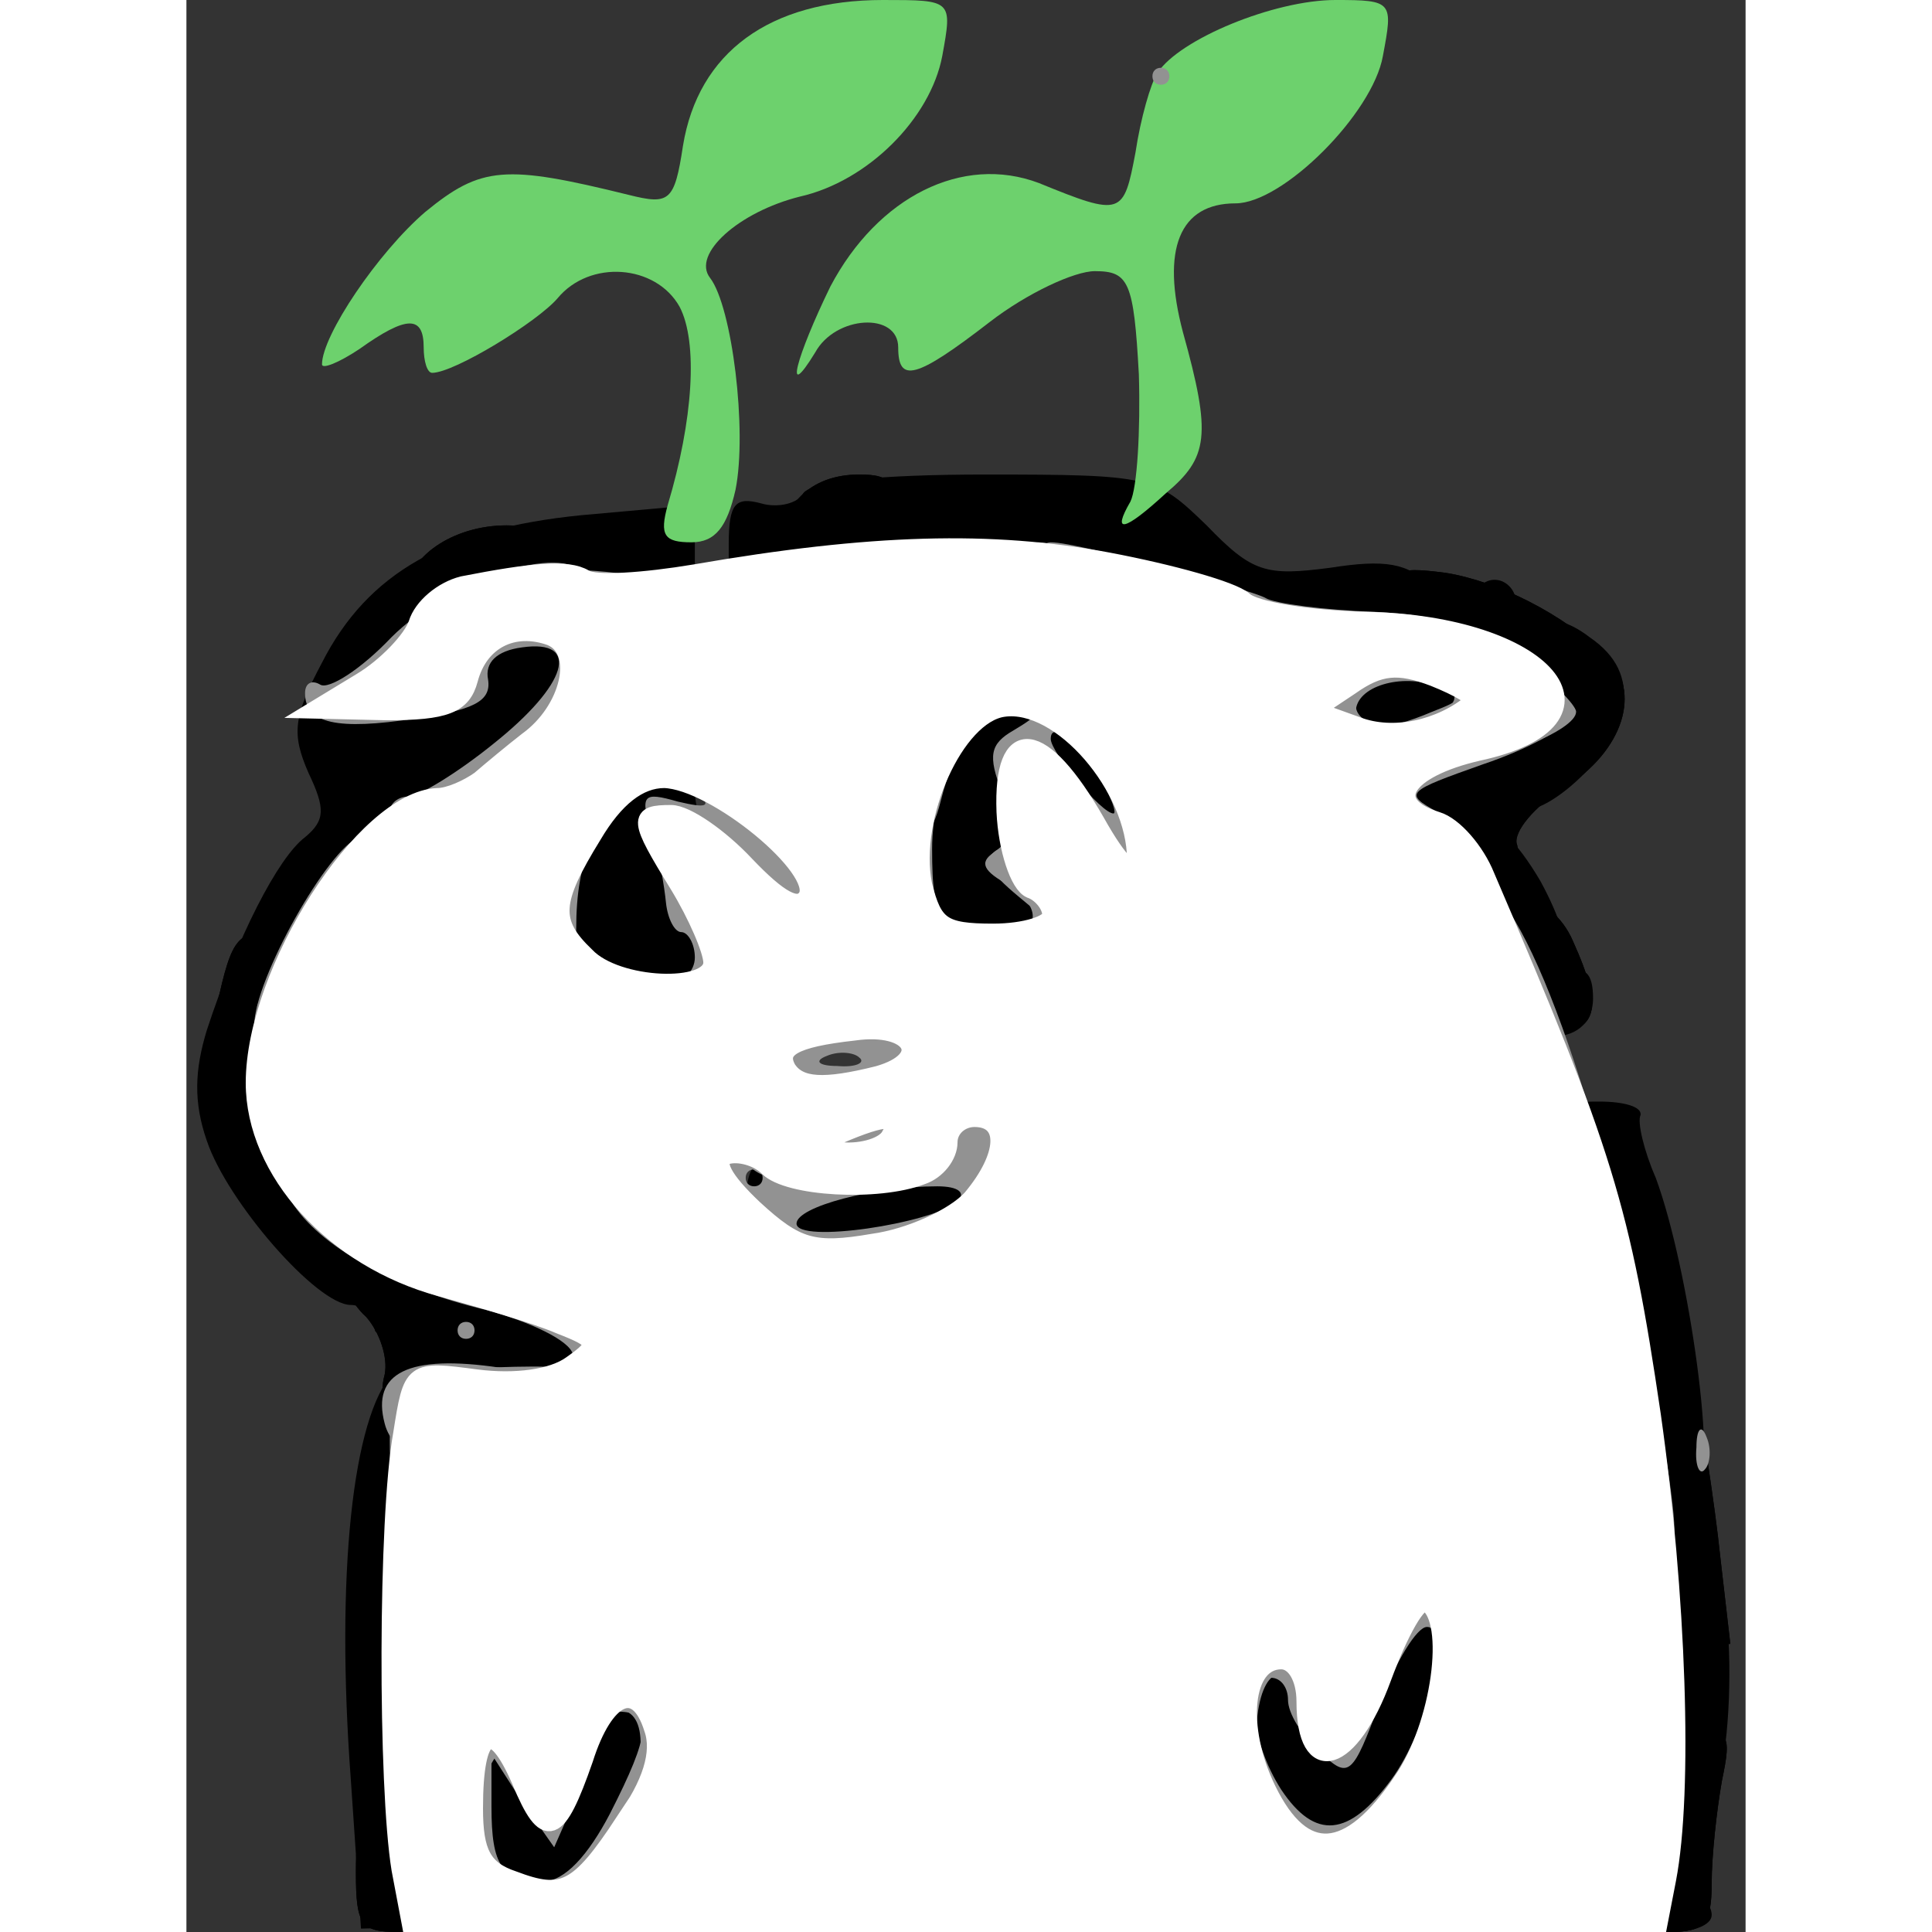<svg class="img-fluid" xmlns="http://www.w3.org/2000/svg" width="92" height="92" viewBox="0 0 920 1140">
    <rect x="0" y="0" width="920" height="1140" fill="#333333" stroke="none"/>
    <g style="transform:none">
        <path d="M100 1105c0-31 3-35 25-35 20 0 25-5 25-25 0-21 5-25 29-25 21 0 32-6 36-20 5-15 15-20 41-20 33 0 34 1 34 40 0 22-7 57-15 77l-15 36-55-7c-35-4-55-2-55 4 0 5-11 10-25 10-22 0-25-4-25-35zM850 1080v-60h31c30 0 31 2 25 31-3 17-6 44-6 60 0 24-4 29-25 29-24 0-25-3-25-60zM670 1036c0-63 15-86 55-86 33 0 35 2 35 34 0 63-15 86-55 86-33 0-35-2-35-34zM847 908c-4-35-10-87-13-115-7-52-6-53 18-53s27 5 36 63c6 34 14 86 17 115l6 52h-29c-28 0-29-2-35-62zM117 811c2-10-3-25-11-34-9-8-16-23-16-32 0-13 8-16 38-13 37 3 37 3 40 51 3 46 3 47-27 47-23 0-28-4-24-19zM370 716c0-38 12-46 66-46 33 0 34 1 34 40v40H370v-34zM16 603c10-49 13-53 34-53 17 0 20 6 20 40 0 38-2 40-30 40s-30-2-24-27zM217 592c-19-21-22-77-7-116 7-20 16-26 41-26 35 0 58 22 59 58 0 12 5 22 10 22 6 0 10 18 10 40v40h-48c-35 0-54-5-65-18zM770 570c0-32 4-40 18-40 11 0 24 11 30 25 19 42 15 55-18 55-28 0-30-2-30-40zM416 554c-11-28-6-99 8-117 10-13 24-17 48-15l33 3 3 73 3 72h-44c-32 0-47-5-51-16zM710 470v-40h40c22 0 40-4 40-10 0-5-9-10-20-10s-20-4-20-10c0-5-9-10-20-10-15 0-20-7-20-28 0-26 2-28 33-24 31 5 69 24 95 49 21 21 10 56-25 78-18 11-30 26-28 33 3 8-8 12-35 12-40 0-40 0-40-40zM82 448c3-39 6-43 32-46 15-2 39-1 53 3 21 5 24 11 21 43l-3 37-53 3-53 3 3-43zM130 350c0-21 27-40 59-40 17 0 21 6 21 30 0 28-2 30-40 30-33 0-40-3-40-20zM350 327c0-29 18-47 47-47 20 0 23 5 23 35 0 33-2 35-35 35-30 0-35-3-35-23z"/>
        <path d="M97 1050c-9-121 1-214 25-240 12-13 17-27 13-38-6-15-8-15-15 3-5 11-9 14-9 8-1-7-7-13-14-13-20 0-73-61-85-97-8-23-7-42 0-65 18-55 42-102 58-114 12-10 12-17 2-38-10-23-9-33 8-65 27-53 73-79 153-87l67-6v36c0 31-3 36-24 36-19 0-25 6-28 27-2 20-9 29-25 31-15 2-23 10-23 23 0 12-7 19-20 19-11 0-20 6-20 13 0 8-17 29-39 49-28 25-40 45-46 76-11 68 28 106 148 142 33 10 37 15 37 45 0 36-15 45-77 45h-33v170h30c17 0 30-4 30-10 0-17 67-12 74 6 9 24 7 74-3 74-5 0-11 12-13 28-3 27-3 27-84 28l-81 2-6-88zm20 53c-4-3-7 0-7 7s3 10 7 7c3-4 3-10 0-14zm133-49c7-19 10-38 7-40-3-3-12 16-20 41-9 25-12 43-7 40s14-21 20-41zm-58 4c-9-9-12-7-12 12s3 21 12 12 9-15 0-24zM37 583c-4-3-7 0-7 7s3 10 7 7c3-4 3-10 0-14zm117-132c7-11-22-23-35-15-5 3-9 9-9 15 0 12 37 12 44 0zm26-121c0-5-4-10-10-10-5 0-10 5-10 10 0 6 5 10 10 10 6 0 10-4 10-10zM851 1032c-1-59-8-148-17-197-8-50-18-111-21-137-5-47-5-48 21-48 14 0 25 3 24 8-2 4 2 21 9 37 20 54 37 179 24 183-6 2-11 18-10 35 1 30 1 30 8 7l7-25 7 25c17 61 2 183-16 138-3-7-6 4-6 25-1 20 4 37 9 37 6 0 10 5 10 10 0 6-11 10-24 10-24 0-24-1-25-108zm29-187c0-3-2-5-5-5s-5 2-5 5 2 5 5 5 5-2 5-5zm-10-70c0-3-2-5-5-5s-5 2-5 5 2 5 5 5 5-2 5-5zM630 1070c0-22-4-40-10-40-5 0-10-16-10-35 0-33 2-35 33-35 18 0 38-5 44-11s26-9 44-7c29 3 34 7 37 32 5 38-25 113-48 126-10 6-35 10-54 10-35 0-36-1-36-40zm95-70c5-17 4-22-3-15-5 6-13 21-17 35-5 17-4 22 3 15 5-5 13-21 17-35zM337 753c-4-3-7-21-7-38 0-28 4-33 31-39 17-3 51-6 75-6 44 0 44 0 44 35 0 30-3 35-24 35-14 0-28 5-31 10-7 11-78 14-88 3zm103-43c0-13-11-13-30 0-12 8-11 10 8 10 12 0 22-4 22-10zM774 585c-3-14-12-25-19-25-8 0-17-9-20-20s-15-25-26-30c-11-6-19-21-19-35s-4-25-10-25c-5 0-10-13-10-30 0-25-4-30-23-30-13 0-27-3-31-7-15-15-123-32-208-32l-88-1v-29c0-24 4-28 19-24 10 3 22 0 25-6 5-7 46-11 107-11 99 0 101 1 131 30 27 28 35 30 73 25 32-5 46-3 59 11 14 13 20 14 26 4 10-17 31-4 23 15-3 8-1 15 5 15s12-5 14-10c2-6 13-4 26 6 16 11 22 24 20 41-3 30-58 76-65 56-5-15-43-17-43-3 0 6 8 10 18 10 11 0 27 16 41 40 12 22 17 40 12 40-6 0-11 4-11 10 0 5 7 7 15 4 10-4 15 0 15 15 0 32-48 29-56-4zm66-155c0-5-4-10-10-10-5 0-10 5-10 10 0 6 5 10 10 10 6 0 10-4 10-10zM390 315c0-3-2-5-5-5s-5 2-5 5 2 5 5 5 5-2 5-5z"/>
        <path d="M208 594c-5-4-8-31-8-61 0-40 4-53 15-53 8 0 15-9 15-20 0-16 7-20 35-20 31 0 35 3 35 25 0 14 5 25 10 25 12 0 13 70 1 89-10 15-92 27-103 15zm92-24c0-5-7-10-16-10-11 0-14-6-9-20 4-11 0-29-9-42l-15-21-11 27c-13 35-13 36 7 58 17 19 53 25 53 8zM416 564c-3-9-6-40-6-69 0-69 29-105 84-105 20 0 36 5 36 10 0 6 7 10 15 10 19 0 35 31 35 69 0 28-3 31-30 31-28 0-30 3-30 35v35h-49c-35 0-51-4-55-16zm64-33c0-5-6-12-12-15-10-5-10-7 0-12 14-6 16-40 4-48-14-9-35 40-27 63 6 20 35 30 35 12z"/>
    </g>
    <g style="transform:none">
        <path d="M100 1105c0-31 3-35 25-35 20 0 25-5 25-25 0-21 5-25 29-25 21 0 32-6 36-20 5-15 15-20 41-20 33 0 34 1 34 40 0 22-7 57-15 77l-15 36-55-7c-35-4-55-2-55 4 0 5-11 10-25 10-22 0-25-4-25-35zM850 1080v-60h31c30 0 31 2 25 31-3 17-6 44-6 60 0 24-4 29-25 29-24 0-25-3-25-60zM670 1036c0-63 15-86 55-86 33 0 35 2 35 34 0 63-15 86-55 86-33 0-35-2-35-34zM847 908c-4-35-10-87-13-115-7-52-6-53 18-53s27 5 36 63c6 34 14 86 17 115l6 52h-29c-28 0-29-2-35-62zM117 811c2-10-3-25-11-34-9-8-16-23-16-32 0-13 8-16 38-13 37 3 37 3 40 51 3 46 3 47-27 47-23 0-28-4-24-19zM370 716c0-38 12-46 66-46 33 0 34 1 34 40v40H370v-34zM16 603c10-49 13-53 34-53 17 0 20 6 20 40 0 38-2 40-30 40s-30-2-24-27zM217 592c-19-21-22-77-7-116 7-20 16-26 41-26 35 0 58 22 59 58 0 12 5 22 10 22 6 0 10 18 10 40v40h-48c-35 0-54-5-65-18zM770 570c0-32 4-40 18-40 11 0 24 11 30 25 19 42 15 55-18 55-28 0-30-2-30-40zM416 554c-11-28-6-99 8-117 10-13 24-17 48-15l33 3 3 73 3 72h-44c-32 0-47-5-51-16zM710 470v-40h40c22 0 40-4 40-10 0-5-9-10-20-10s-20-4-20-10c0-5-9-10-20-10-15 0-20-7-20-28 0-26 2-28 33-24 31 5 69 24 95 49 21 21 10 56-25 78-18 11-30 26-28 33 3 8-8 12-35 12-40 0-40 0-40-40zM82 448c3-39 6-43 32-46 15-2 39-1 53 3 21 5 24 11 21 43l-3 37-53 3-53 3 3-43zM130 350c0-21 27-40 59-40 17 0 21 6 21 30 0 28-2 30-40 30-33 0-40-3-40-20zM350 327c0-29 18-47 47-47 20 0 23 5 23 35 0 33-2 35-35 35-30 0-35-3-35-23z"/>
    </g>
    <g style="transform:none" fill="#6DD16D">
        <path d="M284 298c15-50 18-96 7-117-14-25-53-28-72-5-12 14-61 44-74 44-3 0-5-7-5-15 0-19-10-19-38 1-12 8-22 12-22 9 0-17 33-66 61-90 33-27 47-28 120-10 24 6 27 4 32-29 9-55 51-86 118-86 41 0 41 0 35 33-7 37-44 74-84 83-36 9-64 34-53 48 13 17 22 90 15 125-5 22-12 31-26 31-16 0-19-4-14-22z"/>
        <path d="M557 296c4-8 6-42 5-75-3-55-6-61-26-61-12 0-40 13-62 30-44 34-54 36-54 15s-37-19-49 3c-19 31-11 2 9-39 28-53 78-78 123-61 49 20 50 19 57-18 3-20 9-41 13-47 13-20 69-43 105-43 34 0 34 1 28 33-6 34-59 87-87 87-33 0-44 27-31 76 17 61 15 74-10 95-25 23-32 24-21 5z"/>
    </g>
    <g style="transform:none" fill="#929292">
        <path d="M124 1113c-5-17-3-28 4-31 7-2 12-14 12-27 0-43 10-55 46-55 24 0 34-5 34-15s10-15 34-15c30 0 34 4 40 31 10 50 7 75-11 108-17 30-21 31-85 31-65 0-68-1-74-27zm126-43c24-47 25-60 5-60-8 0-15 7-15 15s-5 26-12 40l-11 25-19-27-18-28v31c0 35 6 44 31 44 12 0 26-15 39-40zM840 1105c0-28 4-35 20-35 21 0 24 10 14 48-10 36-34 27-34-13zM616 1095c-14-22-16-39-11-86l7-59h34c22 0 37-6 40-15 4-10 20-15 46-15h40l-4 70c-5 92-27 124-90 128-39 3-47 0-62-23zm95-45c22-30 36-90 21-90-6 0-18 20-28 45-16 43-18 45-35 29-11-10-19-23-19-31 0-7-4-13-10-13-16 0-12 38 6 66 20 30 40 28 65-6zM840 895c0-49-32-180-61-253-16-41-29-84-29-97 0-17-7-24-30-28-27-6-30-11-30-42 0-24-5-35-15-35s-15-10-15-34v-35l-80-7c-69-6-80-9-80-25 0-11 4-19 10-19 18 0 119 29 140 40 12 6 41 10 66 9 33-2 51 3 74 20 17 12 29 28 27 34s-25 19-52 28c-45 16-47 17-27 28 12 7 22 17 22 23s6 19 14 27c34 40 80 195 101 344 6 43 4 47-14 47-16 0-21-6-21-25zM735 420c18-7 19-8 3-15-21-8-48 0-48 15 0 12 17 12 45 0zM891 854c0-11 3-14 6-6 3 7 2 16-1 19-3 4-6-2-5-13zM117 840c-8-30 14-41 68-33 38 5 47 3 43-8-2-8-25-19-51-26-55-13-99-38-115-64-11-17-9-19 18-19 16 0 30 5 30 10 0 6 6 10 14 10s16 4 18 8c2 5 30 15 63 23 59 14 60 15 63 50l3 36-60 7c-34 4-61 11-61 16 0 19-28 10-33-10z"/>
        <path d="M160 785c0-3 2-5 5-5s5 2 5 5-2 5-5 5-5-2-5-5zM313 746c-31-32-32-96-3-96 15 0 20-7 20-25 0-21-5-25-30-25-16 0-30-4-30-10 0-5 7-10 15-10s15-7 15-15-4-15-8-15-8-8-9-17c-1-10-4-29-9-42-6-22-5-24 16-18 17 4 20 3 12-5-9-9-18-8-36 1-25 14-36 38-36 79 0 16-6 22-21 22-20 0-21-4-17-47 3-27 3-42 1-35-3 6-11 12-18 12-13 0-49 33-82 74-7 8-13 22-13 31 0 8-9 15-20 15s-20-7-20-15c0-27 44-105 62-111 10-3 18-10 18-15s5-9 11-9 29-14 50-31c44-35 52-62 17-57-15 2-22 9-20 19 2 13-9 18-43 23-46 7-65 3-65-15 0-6 4-8 9-5s24-9 42-28c34-34 102-56 113-37 3 5 14 8 24 6 53-11 92-13 92-4 0 5-20 9-45 9h-45v39c0 39 0 40 45 47 26 3 45 12 45 19s9 15 20 18c16 4 20 14 20 50 0 42-2 46-27 50-16 2-2 5 30 6 54 1 57 2 57 26 0 21 5 25 30 25 27 0 30 3 30 34 0 44-9 66-26 66-8 0-14 6-14 14s-17 16-46 20c-73 10-87 7-111-18zm142-37c5-5 1-9-12-9-37 0-83 12-83 22 0 12 80 0 95-13zm-115-14c0-3-2-5-5-5s-5 2-5 5 2 5 5 5 5-2 5-5zm63-32c-7-2-21-2-30 0-10 3-4 5 12 5 17 0 24-2 18-5zm-6-39c-3-3-12-4-19-1-8 3-5 6 6 6 11 1 17-2 13-5z"/>
        <path d="M470 565c0-8 7-15 15-15 20 0 19-17-2-29-14-8-15-13-5-19 9-6 10-15 3-35-8-21-7-28 7-36 15-9 15-10 1-11-21 0-35 17-44 53-10 40-35 35-35-8 0-19 5-35 10-35 6 0 19-9 30-20 12-12 33-20 55-20 28 0 35 4 35 20 0 13 7 20 20 20 17 0 20 7 20 45s-3 45-20 45c-16 0-20 7-20 30 0 28-3 30-35 30-24 0-35-5-35-15zm70-104c-11-21-30-37-30-25 0 8 30 44 37 44 2 0-1-9-7-19zM124 1102c-4-20-2-37 4-41 6-3 12-20 14-36 3-28 6-30 46-30 27 0 42-4 42-12 0-20 67-17 74 3 9 25 7 83-4 105-6 10-20 19-30 19-11 0-20 7-20 15 0 12-13 14-60 13-60-2-60-2-66-36zm130-26c18-34 19-67 1-67-5 0-14 13-19 30-10 36-32 41-42 9-6-19-7-20-16-4-5 10-7 28-4 42 10 39 57 33 80-10zM620 1090c0-20-5-30-15-30-16 0-20-44-9-87 5-19 13-23 50-23s44-3 44-20c0-16 7-20 34-20 33 0 33 1 40 53 9 80 8 84-20 90-20 3-24 1-19-12 13-32 18-91 7-91-6 0-14 9-17 20-4 11-10 18-14 16-3-3-7 8-6 22 0 34-27 37-35 4-7-32-24-32-28 0-4 30 23 78 44 78 8 0 14 7 14 15 0 10-11 15-35 15-32 0-35-2-35-30zM840 918c0-13-3-47-6-75-6-44-4-53 9-53 16 0 21 16 33 103 6 43 5 47-15 47-15 0-21-6-21-22zM120 850c0-25 5-40 13-41 105-5 107-5 107 19 0 19-5 22-40 22-33 0-40 3-40 20 0 13-7 20-20 20-17 0-20-7-20-40zM176 772c-41-10-70-26-97-52-45-43-49-60-14-60 21 0 25 5 25 30 0 24 4 30 22 30 12 0 46 6 75 12 45 11 53 16 53 35 0 13-1 22-2 22-2-1-29-8-62-17z"/>
        <path d="M350 761c0-6-9-11-19-11-30 0-51-28-51-66 0-27 4-34 20-34 13 0 20-7 20-20 0-15-7-20-25-20-30 0-34-25-4-33 21-6 21-6-10-65-15-30-6-45 20-32 12 7 19 7 19 1 0-23-68-25-107-2-16 9-16 10 4 11 19 0 21 3 14 23-9 24-4 48 13 59 6 4-4 8-21 8-32 0-33-2-33-40s-2-40-30-40c-20 0-30-5-30-15 0-8 5-15 10-15 19 0 90-63 90-80 0-5-13-10-30-10-23 0-30 5-30 19 0 13-10 20-37 24-53 9-57 0-19-39s80-53 139-46c28 3 37 9 37 23 0 13-7 19-23 19-20 0-23 4-19 29 4 27 6 29 44 23 22-2 43-1 47 4 3 5 18 17 34 27 23 15 27 15 27 2 0-8 5-15 10-15 6 0 10-11 10-24 0-31 7-35 70-43 42-5 50-3 50 11 0 9 7 16 15 16s15 9 15 20 5 20 10 20c6 0 10 23 10 50 0 47-2 50-25 50-14 0-25 5-25 10 0 6-11 10-24 10s-31 3-40 6c-18 7-22 54-5 54 38 0 52 72 21 108-21 24-142 44-142 23zm72-33c10 0 27-11 38-25 22-28 26-47 9-41-6 2-10 7-9 12 5 25-105 37-128 14-22-22-12 4 11 28 15 16 28 21 42 17 11-4 28-6 37-5zm-8-106c3-5-8-9-24-9-17 0-30 4-30 9 0 4 11 8 24 8 14 0 27-4 30-8zm-4-62c0-3-16-4-35-2-20 2-35 10-35 17 0 10 7 11 35 2 19-6 35-13 35-17zm81-31c-18-15-22-22-12-28 7-5 10-18 6-33-10-39 10-42 39-7 14 17 26 25 26 18 0-19-41-59-61-59-26 0-49 39-49 81 0 44 5 49 44 49l31-1-24-20zm-135-15c-4-9-9-15-11-12-3 3-3 13 1 22s9 15 11 12c3-3 3-13-1-22zM800 694c0-14-7-32-15-40-8-9-15-31-15-50 0-24-5-34-15-34s-15-11-15-35c0-19 4-35 9-35 16 0 91 171 91 206 0 8-9 14-20 14-15 0-20-7-20-26zM42 593c35-74 48-81 48-28 0 31-3 35-26 35-14 0-24-3-22-7z"/>
        <path d="M663 460c-16-6-23-18-23-35 0-16-6-25-16-25-8 0-22-6-29-14-8-7-34-17-60-20-36-6-45-11-45-27 0-10 6-19 13-19 18 1 124 27 134 33 5 3 34 7 64 8 39 2 63 9 87 27 17 13 32 28 32 32 0 11-48 30-75 30-14 0-25 5-25 10 0 12-27 12-57 0zm85-47c2-9-7-13-27-13-21 0-31 5-31 16 0 19 51 16 58-3zM570 45c0-3 2-5 5-5s5 2 5 5-2 5-5 5-5-2-5-5z"/>
    </g>
    <path d="M126 1103c-8-49-8-207 1-257 6-38 6-38 44-33 23 3 45 0 56-8 17-12 16-14-7-23-14-6-45-15-70-22-63-17-110-69-110-121 0-66 65-167 108-169 7 0 18-5 25-10 7-6 19-16 28-23 25-18 33-53 14-61-22-8-42 2-48 25-4 15-14 19-49 19l-43-1 28-17c15-9 30-25 33-34 3-10 15-20 27-23 41-8 62-10 72-4 6 4 35 2 65-3 104-18 175-20 244-7 37 7 73 17 80 23 6 6 38 11 72 12 106 2 155 59 66 78-43 10-56 30-24 40 10 3 23 18 29 33 70 163 80 196 98 318 15 106 19 222 9 274l-6 31H133l-7-37zm132-28c16-22 22-41 17-55-9-29-28-20-40 18-16 46-23 49-38 13-16-37-27-31-27 16 0 26 5 36 23 42 29 11 38 7 65-34zm459-24c23-33 31-95 15-105-5-3-16 17-26 44-19 52-46 60-46 14 0-14-6-24-14-24-22 0-26 39-8 76 21 43 48 41 79-5zM463 707c21-25 22-47 2-47-8 0-15 6-15 14s-7 17-16 20c-26 10-79 7-91-5-6-6-17-9-24-7-8 3-2 14 16 31 25 23 35 26 70 20 22-3 48-15 58-26zm-48-37c7-12-2-12-30 0-19 8-19 9 2 9 12 1 25-3 28-9zm-7-36c32-9 21-30-14-25-36 4-46 10-39 22 7 10 21 11 53 3zm-98-66c0-7-9-28-20-46-24-39-24-42-4-42 9 0 29 14 44 30 20 21 31 27 36 19 9-16-54-68-84-69-15 0-29 11-42 33-24 39-25 51-4 71 18 19 74 21 74 4zm200-28c0-6-6-13-12-15-7-3-14-24-15-46-2-53 22-50 54 6 14 25 23 33 23 22 0-42-44-94-78-89-28 4-55 64-47 104 6 24 11 28 41 28 19 0 34-5 34-10zm249-126c2-2-8-8-23-14-21-8-32-7-49 5l-21 14 25 9c21 8 49 2 68-14z" style="transform:none" fill="#FFF" stroke="#FFF" stroke-width="10"/>
</svg>